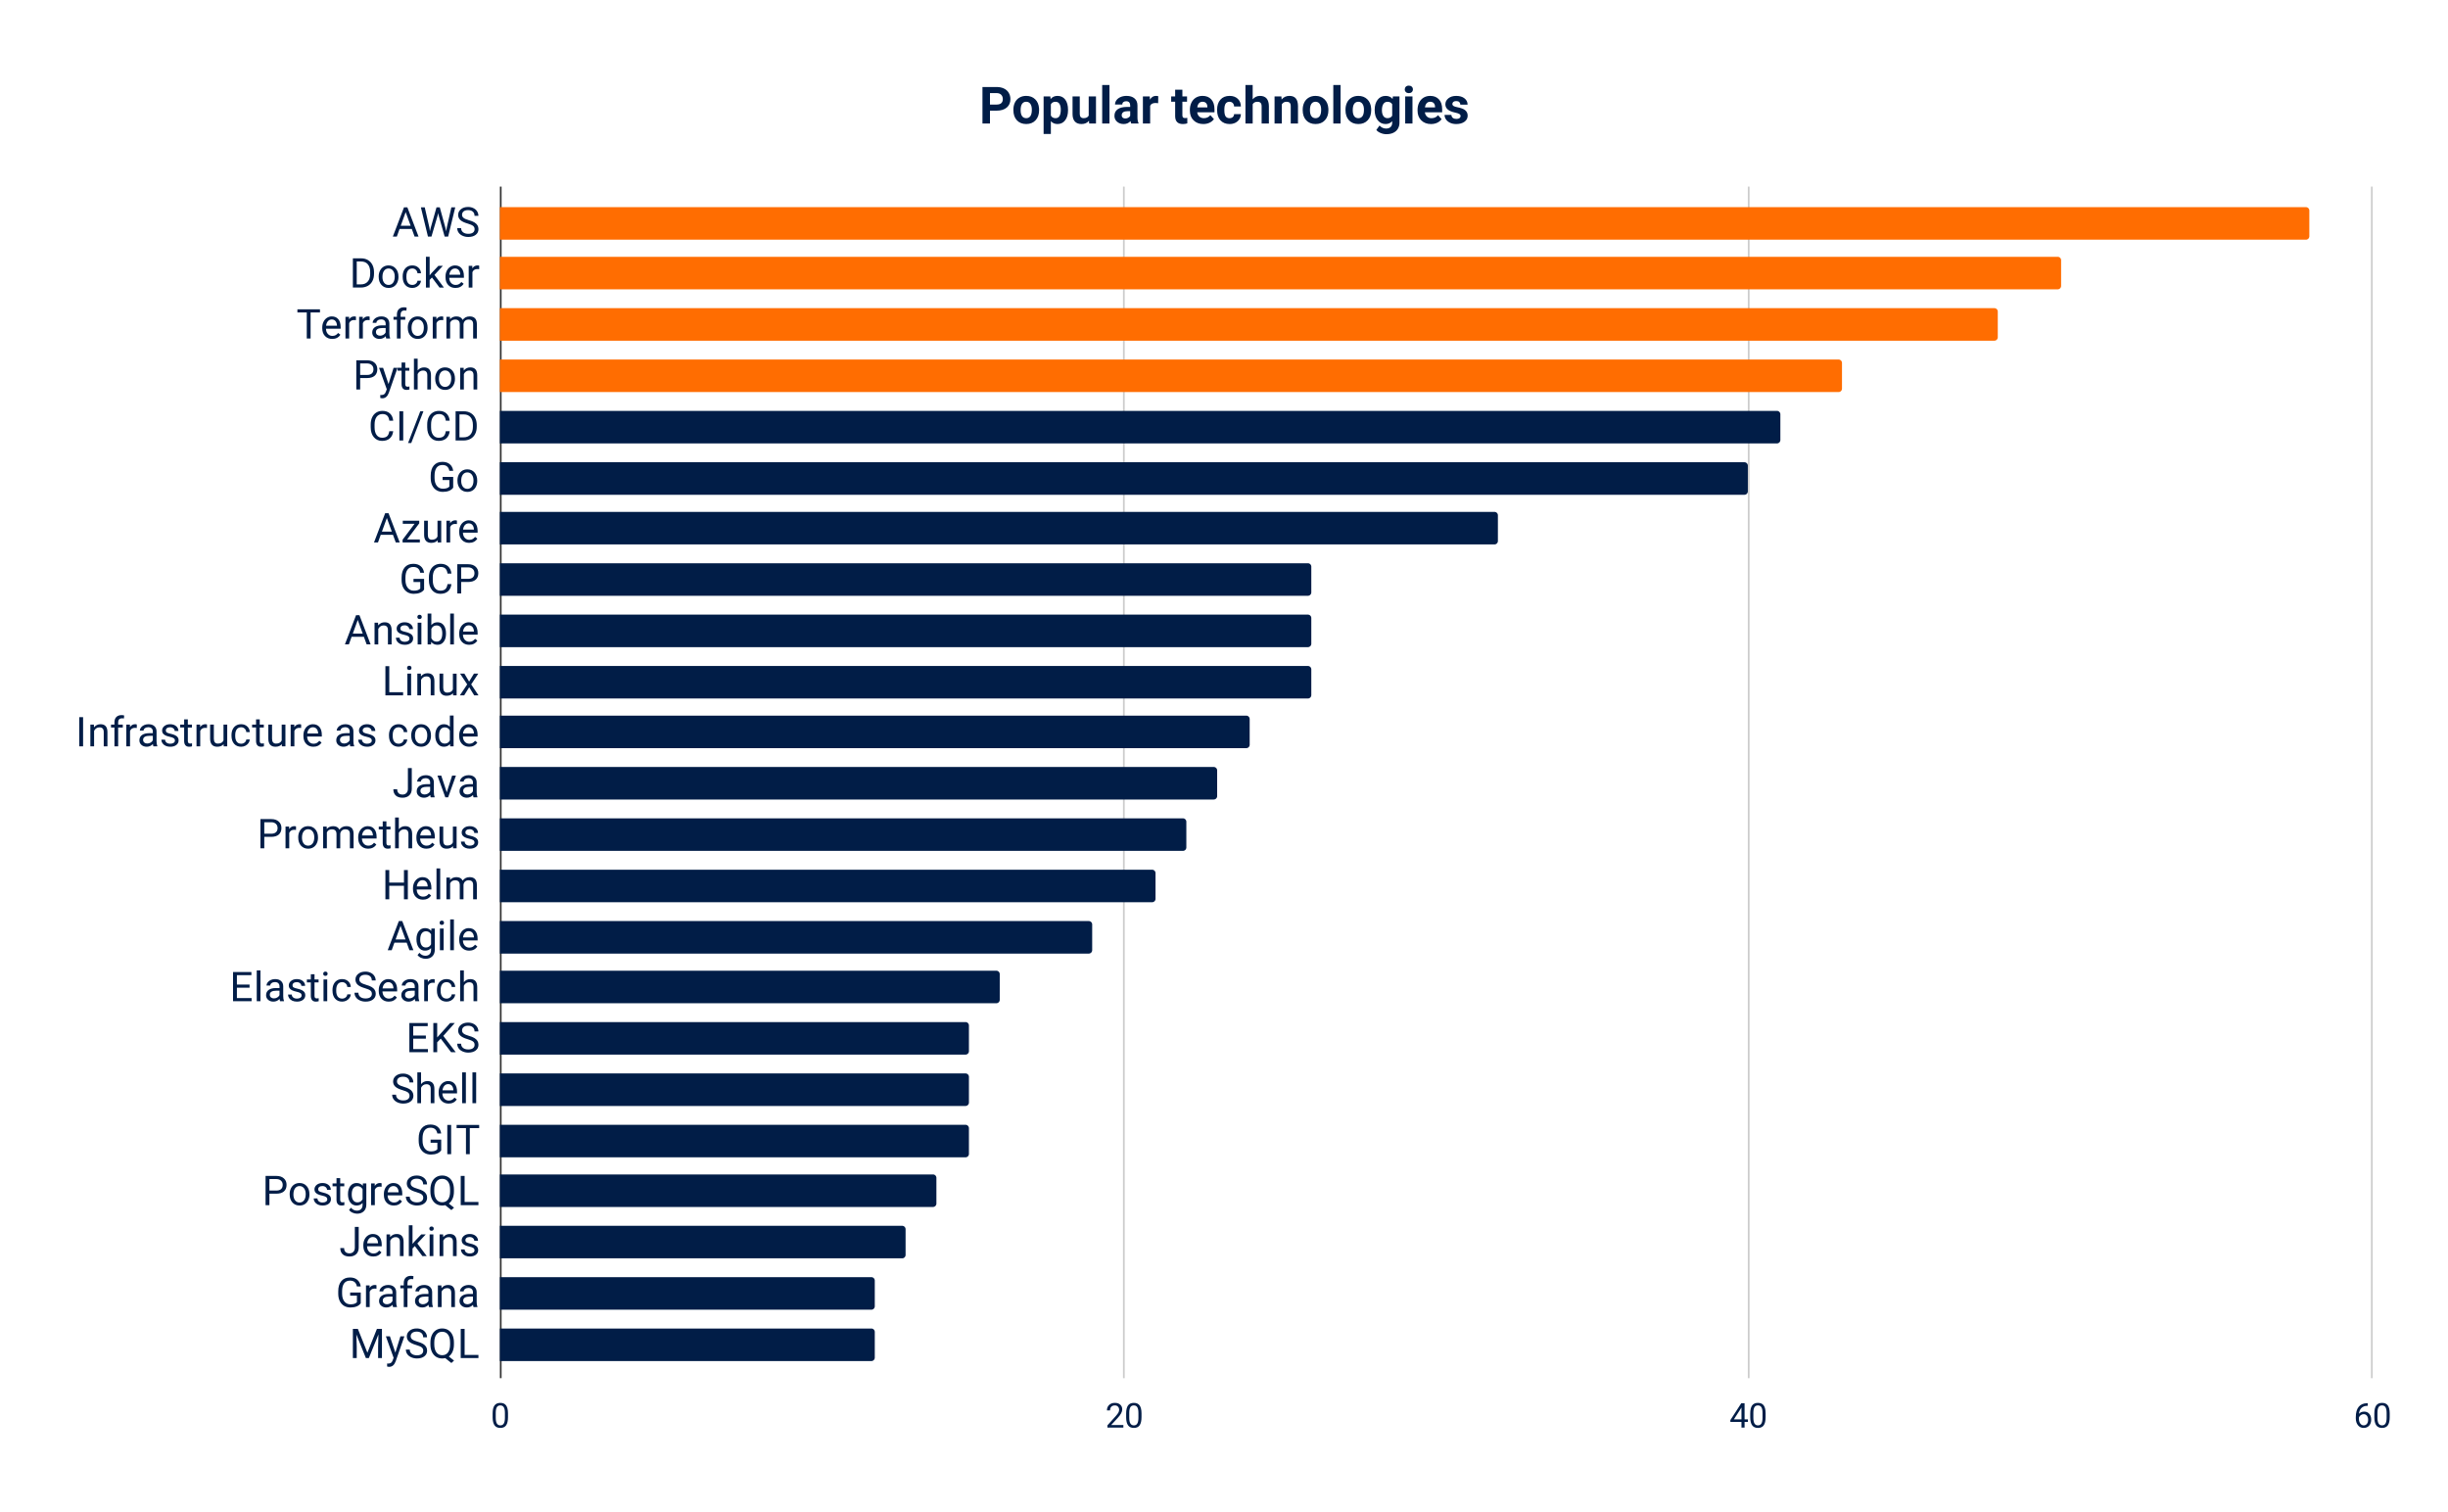 <svg viewBox="0 0 1430 883" fill="none" stroke-linecap="square" stroke-miterlimit="10" xmlns="http://www.w3.org/2000/svg"><path fill="#fff" d="M0 0h1430v883H0V0z"></path><path stroke="#333" stroke-linecap="butt" d="M292.5 109.5v695"></path><path stroke="#ccc" stroke-linecap="butt" d="M656.5 109.5v695m365-695v695m364-695v695"></path><path clip-path="url(#id_0)" d="M292 140v-19h1055a2 2 0 012 2v15a2 2 0 01-2 2z"></path><path fill="#ff6d01" clip-path="url(#id_0)" d="M292 140v-19h1055a2 2 0 012 2v15a2 2 0 01-2 2z"></path><path clip-path="url(#id_0)" d="M292 169v-19h910a2 2 0 012 2v15a2 2 0 01-2 2z"></path><path fill="#ff6d01" clip-path="url(#id_0)" d="M292 169v-19h910a2 2 0 012 2v15a2 2 0 01-2 2z"></path><path clip-path="url(#id_0)" d="M292 199v-19h873a2 2 0 012 2v15a2 2 0 01-2 2z"></path><path fill="#ff6d01" clip-path="url(#id_0)" d="M292 199v-19h873a2 2 0 012 2v15a2 2 0 01-2 2z"></path><path clip-path="url(#id_0)" d="M292 229v-19h782a2 2 0 012 2v15a2 2 0 01-2 2z"></path><path fill="#ff6d01" clip-path="url(#id_0)" d="M292 229v-19h782a2 2 0 012 2v15a2 2 0 01-2 2z"></path><path clip-path="url(#id_0)" d="M292 259v-19h746a2 2 0 012 2v15a2 2 0 01-2 2z"></path><path fill="#011d47" clip-path="url(#id_0)" d="M292 259v-19h746a2 2 0 012 2v15a2 2 0 01-2 2z"></path><path clip-path="url(#id_0)" d="M292 289v-19h727a2 2 0 012 2v15a2 2 0 01-2 2z"></path><path fill="#011d47" clip-path="url(#id_0)" d="M292 289v-19h727a2 2 0 012 2v15a2 2 0 01-2 2z"></path><path clip-path="url(#id_0)" d="M292 318v-19h581a2 2 0 012 2v15a2 2 0 01-2 2z"></path><path fill="#011d47" clip-path="url(#id_0)" d="M292 318v-19h581a2 2 0 012 2v15a2 2 0 01-2 2z"></path><path clip-path="url(#id_0)" d="M292 348v-19h472a2 2 0 012 2v15a2 2 0 01-2 2z"></path><path fill="#011d47" clip-path="url(#id_0)" d="M292 348v-19h472a2 2 0 012 2v15a2 2 0 01-2 2z"></path><path clip-path="url(#id_0)" d="M292 378v-19h472a2 2 0 012 2v15a2 2 0 01-2 2z"></path><path fill="#011d47" clip-path="url(#id_0)" d="M292 378v-19h472a2 2 0 012 2v15a2 2 0 01-2 2z"></path><path clip-path="url(#id_0)" d="M292 408v-19h472a2 2 0 012 2v15a2 2 0 01-2 2z"></path><path fill="#011d47" clip-path="url(#id_0)" d="M292 408v-19h472a2 2 0 012 2v15a2 2 0 01-2 2z"></path><path clip-path="url(#id_0)" d="M292 437v-19h436a2 2 0 012 2v15a2 2 0 01-2 2z"></path><path fill="#011d47" clip-path="url(#id_0)" d="M292 437v-19h436a2 2 0 012 2v15a2 2 0 01-2 2z"></path><path clip-path="url(#id_0)" d="M292 467v-19h417a2 2 0 012 2v15a2 2 0 01-2 2z"></path><path fill="#011d47" clip-path="url(#id_0)" d="M292 467v-19h417a2 2 0 012 2v15a2 2 0 01-2 2z"></path><path clip-path="url(#id_0)" d="M292 497v-19h399a2 2 0 012 2v15a2 2 0 01-2 2z"></path><path fill="#011d47" clip-path="url(#id_0)" d="M292 497v-19h399a2 2 0 012 2v15a2 2 0 01-2 2z"></path><path clip-path="url(#id_0)" d="M292 527v-19h381a2 2 0 012 2v15a2 2 0 01-2 2z"></path><path fill="#011d47" clip-path="url(#id_0)" d="M292 527v-19h381a2 2 0 012 2v15a2 2 0 01-2 2z"></path><path clip-path="url(#id_0)" d="M292 557v-19h344a2 2 0 012 2v15a2 2 0 01-2 2z"></path><path fill="#011d47" clip-path="url(#id_0)" d="M292 557v-19h344a2 2 0 012 2v15a2 2 0 01-2 2z"></path><path clip-path="url(#id_0)" d="M292 586v-19h290a2 2 0 012 2v15a2 2 0 01-2 2z"></path><path fill="#011d47" clip-path="url(#id_0)" d="M292 586v-19h290a2 2 0 012 2v15a2 2 0 01-2 2z"></path><path clip-path="url(#id_0)" d="M292 616v-19h272a2 2 0 012 2v15a2 2 0 01-2 2z"></path><path fill="#011d47" clip-path="url(#id_0)" d="M292 616v-19h272a2 2 0 012 2v15a2 2 0 01-2 2z"></path><path clip-path="url(#id_0)" d="M292 646v-19h272a2 2 0 012 2v15a2 2 0 01-2 2z"></path><path fill="#011d47" clip-path="url(#id_0)" d="M292 646v-19h272a2 2 0 012 2v15a2 2 0 01-2 2z"></path><path clip-path="url(#id_0)" d="M292 676v-19h272a2 2 0 012 2v15a2 2 0 01-2 2z"></path><path fill="#011d47" clip-path="url(#id_0)" d="M292 676v-19h272a2 2 0 012 2v15a2 2 0 01-2 2z"></path><path clip-path="url(#id_0)" d="M292 705v-19h253a2 2 0 012 2v15a2 2 0 01-2 2z"></path><path fill="#011d47" clip-path="url(#id_0)" d="M292 705v-19h253a2 2 0 012 2v15a2 2 0 01-2 2z"></path><path clip-path="url(#id_0)" d="M292 735v-19h235a2 2 0 012 2v15a2 2 0 01-2 2z"></path><path fill="#011d47" clip-path="url(#id_0)" d="M292 735v-19h235a2 2 0 012 2v15a2 2 0 01-2 2z"></path><path clip-path="url(#id_0)" d="M292 765v-19h217a2 2 0 012 2v15a2 2 0 01-2 2z"></path><path fill="#011d47" clip-path="url(#id_0)" d="M292 765v-19h217a2 2 0 012 2v15a2 2 0 01-2 2z"></path><path clip-path="url(#id_0)" d="M292 795v-19h217a2 2 0 012 2v15a2 2 0 01-2 2z"></path><path fill="#011d47" clip-path="url(#id_0)" d="M292 795v-19h217a2 2 0 012 2v15a2 2 0 01-2 2z"></path><path fill="#011d47" d="M240.556 133.729H233.4l-1.594 4.453h-2.328l6.516-17.062h1.969l6.53 17.062h-2.312l-1.625-4.453zm-6.469-1.86h5.797l-2.906-7.968-2.89 7.969zm16.72.938l.327 2.25.485-2.031 3.375-11.906h1.906l3.281 11.906.469 2.062.375-2.297 2.64-11.671h2.266l-4.14 17.062h-2.047l-3.516-12.437-.266-1.297-.28 1.297-3.641 12.437h-2.047l-4.125-17.062h2.25l2.687 11.687zm22.359-2.234q-2.907-.828-4.22-2.032-1.312-1.218-1.312-3 0-2.015 1.61-3.328 1.61-1.328 4.187-1.328 1.75 0 3.125.688 1.39.672 2.14 1.875.75 1.187.75 2.61l-2.25-.001q0-1.547-.984-2.437-.984-.891-2.78-.891-1.673 0-2.61.734-.922.735-.922 2.032 0 1.046.875 1.765.89.719 3.016 1.328 2.14.594 3.328 1.313 1.203.719 1.781 1.687.594.953.594 2.25 0 2.078-1.625 3.328-1.61 1.25-4.328 1.25-1.75 0-3.282-.671-1.515-.672-2.343-1.844-.829-1.172-.829-2.672h2.266q0 1.547 1.14 2.453 1.141.89 3.048.89 1.78 0 2.734-.718.953-.734.953-1.984t-.89-1.938q-.876-.687-3.172-1.36zm-67.032 37.385v-17.063h4.813q2.234 0 3.937.985 1.72.984 2.641 2.797.938 1.812.953 4.172v1.093q0 2.407-.937 4.235-.938 1.812-2.672 2.78-1.719.97-4.016 1h-4.719zm2.25-15.219v13.375h2.36q2.61 0 4.047-1.61 1.453-1.624 1.453-4.609v-1q0-2.906-1.375-4.515-1.36-1.61-3.86-1.64h-2.625zm12.829 8.766q0-1.875.734-3.36.734-1.484 2.031-2.296 1.313-.813 3-.813 2.578 0 4.172 1.797 1.61 1.797 1.61 4.766v.156q0 1.86-.72 3.328-.702 1.469-2.015 2.297-1.313.812-3.031.812-2.578 0-4.188-1.797-1.594-1.796-1.594-4.75v-.14zm2.187.25q0 2.11.969 3.39.984 1.282 2.625 1.282 1.656 0 2.625-1.297.969-1.297.969-3.625 0-2.094-.985-3.39-.984-1.298-2.625-1.298-1.61 0-2.594 1.282-.984 1.28-.984 3.656zm17.484 4.672q1.157 0 2.016-.703.875-.704.969-1.766h2.047q-.063 1.094-.75 2.078-.688.984-1.844 1.578-1.156.578-2.438.578-2.593 0-4.125-1.718-1.53-1.735-1.53-4.735v-.375q0-1.844.671-3.281.688-1.453 1.953-2.25 1.281-.797 3.016-.797 2.125 0 3.531 1.281 1.422 1.282 1.516 3.313h-2.047q-.094-1.219-.938-2.016-.828-.797-2.062-.797-1.656 0-2.563 1.203-.906 1.188-.906 3.438v.406q0 2.188.89 3.375.907 1.188 2.594 1.188zm11.454-4.344l-1.36 1.422v4.453h-2.172v-18h2.172v10.89l1.156-1.406 3.953-4.172h2.625l-4.921 5.297 5.5 7.39h-2.547l-4.407-5.874zm13.718 6.11q-2.578 0-4.203-1.688-1.61-1.703-1.61-4.531v-.407q0-1.89.72-3.36.718-1.483 2.015-2.327 1.297-.844 2.813-.844 2.468 0 3.828 1.64 1.375 1.626 1.375 4.657v.906h-8.578q.046 1.875 1.093 3.031 1.047 1.157 2.657 1.157 1.156 0 1.953-.47.797-.468 1.39-1.25l1.328 1.032q-1.593 2.453-4.78 2.453zm-.265-11.376q-1.313 0-2.204.969-.89.953-1.109 2.672h6.36v-.172q-.094-1.64-.891-2.547-.797-.922-2.156-.922zm14.125.407q-.485-.079-1.063-.079-2.125 0-2.89 1.813v9h-2.172V155.27h2.109l.031 1.47q1.078-1.704 3.031-1.704.625 0 .954.172v2.016zm-93 25.291h-5.485v15.219h-2.234v-15.219h-5.469v-1.844h13.188v1.844zm7.14 15.453q-2.578 0-4.203-1.687-1.61-1.703-1.61-4.532v-.406q0-1.89.72-3.36.718-1.484 2.015-2.327 1.297-.844 2.813-.844 2.468 0 3.828 1.64 1.375 1.626 1.375 4.657v.906h-8.578q.047 1.875 1.093 3.031 1.047 1.157 2.657 1.157 1.156 0 1.953-.47.797-.468 1.39-1.25l1.329 1.032q-1.594 2.453-4.782 2.453zm-.265-11.375q-1.313 0-2.203.969-.891.953-1.11 2.672h6.36v-.172q-.094-1.64-.891-2.547-.797-.922-2.156-.922zm14.125.406q-.485-.078-1.063-.078-2.125 0-2.89 1.813v9h-2.172v-12.688h2.109l.031 1.47q1.078-1.704 3.031-1.704.626 0 .954.172v2.015zm8 0q-.485-.078-1.063-.078-2.125 0-2.89 1.813v9h-2.172v-12.688h2.109l.031 1.47q1.078-1.704 3.031-1.704.626 0 .954.172v2.015zm9.703 10.735q-.188-.375-.297-1.344-1.516 1.578-3.61 1.578-1.874 0-3.078-1.062-1.203-1.063-1.203-2.688 0-1.984 1.5-3.078 1.516-1.094 4.235-1.094h2.109v-1q0-1.14-.688-1.812-.671-.672-1.984-.672-1.172 0-1.953.594-.781.578-.781 1.406h-2.188q0-.938.672-1.828.688-.89 1.828-1.406 1.156-.516 2.547-.516 2.188 0 3.422 1.11 1.25 1.093 1.297 3.015v5.828q0 1.75.453 2.781v.188h-2.281zm-3.594-1.656q1.016 0 1.922-.516.922-.531 1.328-1.375v-2.61h-1.688q-3.984 0-3.984 2.329 0 1.03.672 1.609.688.563 1.75.563zm9.828 1.656v-11h-2v-1.688h2v-1.297q0-2.03 1.094-3.14 1.094-1.125 3.078-1.125.75 0 1.5.203l-.125 1.75q-.547-.094-1.172-.094-1.047 0-1.625.61-.578.609-.578 1.765v1.328h2.703v1.688h-2.703v11h-2.172zm6.36-6.453q0-1.875.734-3.36.734-1.484 2.031-2.297 1.313-.812 3-.812 2.578 0 4.172 1.797 1.61 1.797 1.61 4.765v.157q0 1.859-.72 3.328-.702 1.469-2.015 2.297-1.313.812-3.031.812-2.578 0-4.188-1.797-1.594-1.797-1.594-4.75v-.14zm2.187.25q0 2.109.969 3.39.984 1.282 2.625 1.282 1.656 0 2.625-1.297.969-1.297.969-3.625 0-2.094-.985-3.391-.984-1.297-2.625-1.297-1.61 0-2.594 1.281-.984 1.282-.984 3.657zm18.516-4.532q-.485-.078-1.063-.078-2.125 0-2.89 1.813v9h-2.172v-12.688h2.109l.031 1.47q1.078-1.704 3.031-1.704.625 0 .954.172v2.015zm3.921-1.953l.047 1.407q1.407-1.641 3.766-1.641 2.656 0 3.625 2.047.625-.922 1.64-1.485 1.016-.562 2.407-.562 4.172 0 4.234 4.422v8.5h-2.172v-8.375q0-1.36-.625-2.031-.609-.672-2.078-.672-1.203 0-2 .718-.797.72-.922 1.938v8.422h-2.187v-8.313q0-2.765-2.703-2.765-2.14 0-2.922 1.812v9.266h-2.172v-12.688h2.063zm-52.453 35.776v6.688h-2.25v-17.063h6.297q2.797 0 4.375 1.438 1.594 1.422 1.594 3.78 0 2.485-1.563 3.829-1.546 1.328-4.437 1.328h-4.016zm0-1.828h4.047q1.797 0 2.75-.844.969-.86.969-2.468 0-1.516-.969-2.422-.953-.922-2.625-.97h-4.172v6.704zm16.563 5.344l2.953-9.516h2.313l-5.094 14.64q-1.188 3.173-3.766 3.173l-.406-.032-.813-.156v-1.765l.594.046q1.094 0 1.703-.453.625-.437 1.016-1.61l.484-1.296-4.515-12.547h2.359l3.172 9.516zm9.781-12.578v3.062h2.375v1.688h-2.375v7.859q0 .766.313 1.14.328.376 1.093.376.375 0 1.032-.141v1.766q-.86.234-1.672.234-1.453 0-2.188-.875-.734-.89-.734-2.5v-7.86h-2.313v-1.687h2.313v-3.062h2.156zm7.234 4.609q1.438-1.781 3.75-1.781 4.016 0 4.047 4.547v8.375h-2.156v-8.391q-.016-1.375-.64-2.031-.61-.656-1.907-.656-1.062 0-1.86.562-.796.563-1.233 1.484v9.032h-2.172v-18h2.172v6.859zm10.25 4.688q0-1.875.735-3.36.734-1.484 2.031-2.297 1.313-.812 3-.812 2.578 0 4.172 1.797 1.61 1.797 1.61 4.765v.157q0 1.859-.72 3.328-.703 1.468-2.015 2.297-1.313.812-3.031.812-2.578 0-4.188-1.797-1.594-1.797-1.594-4.75v-.14zm2.188.25q0 2.109.969 3.39.984 1.281 2.625 1.281 1.656 0 2.625-1.296.968-1.297.968-3.625 0-2.094-.984-3.391-.984-1.297-2.625-1.297-1.61 0-2.594 1.281-.984 1.282-.984 3.657zm14.438-6.485l.078 1.594q1.453-1.828 3.796-1.828 4.016 0 4.047 4.547v8.375h-2.156v-8.391q-.016-1.375-.64-2.031-.61-.656-1.907-.656-1.062 0-1.86.562-.796.563-1.234 1.484v9.032h-2.171v-12.688h2.046zm-41.157 37.042q-.312 2.718-2 4.187-1.672 1.469-4.469 1.469-3.015 0-4.843-2.172-1.828-2.172-1.828-5.797v-1.64q0-2.375.843-4.172.86-1.813 2.422-2.782 1.563-.968 3.61-.968 2.718 0 4.359 1.515 1.64 1.516 1.906 4.203h-2.265q-.282-2.046-1.266-2.953-.984-.922-2.734-.922-2.157 0-3.391 1.594-1.219 1.594-1.219 4.547v1.64q0 2.782 1.156 4.423 1.172 1.64 3.25 1.64 1.876 0 2.876-.844 1-.859 1.328-2.968h2.265zm5.86 5.422h-2.25v-17.063h2.25v17.063zm4.687 1.468h-1.86l7.126-18.531h1.844l-7.11 18.531zm22.453-6.89q-.312 2.718-2 4.187-1.672 1.469-4.469 1.469-3.015 0-4.843-2.172-1.828-2.172-1.828-5.797v-1.64q0-2.375.843-4.172.86-1.813 2.422-2.782 1.563-.968 3.61-.968 2.718 0 4.359 1.515 1.64 1.516 1.906 4.203h-2.265q-.282-2.046-1.266-2.953-.984-.922-2.734-.922-2.157 0-3.391 1.594-1.219 1.594-1.219 4.547v1.64q0 2.782 1.156 4.423 1.172 1.64 3.25 1.64 1.875 0 2.875-.844 1-.859 1.329-2.968h2.265zm3.453 5.422v-17.063h4.813q2.234 0 3.937.984 1.72.985 2.641 2.797.938 1.813.953 4.172v1.094q0 2.406-.937 4.234-.938 1.813-2.672 2.782-1.719.968-4.016 1h-4.719zm2.25-15.22v13.376h2.36q2.61 0 4.047-1.61 1.453-1.625 1.453-4.609v-1q0-2.906-1.375-4.516-1.36-1.609-3.86-1.64h-2.625zm-3.656 42.761q-.86 1.234-2.422 1.86-1.547.609-3.61.609-2.093 0-3.718-.969-1.61-.984-2.5-2.781-.875-1.813-.89-4.203v-1.485q0-3.86 1.796-5.968 1.797-2.125 5.047-2.125 2.672 0 4.297 1.375 1.64 1.359 2 3.859h-2.25q-.625-3.39-4.031-3.39-2.266 0-3.438 1.593-1.156 1.594-1.171 4.594v1.406q0 2.86 1.312 4.563 1.312 1.687 3.562 1.687 1.266 0 2.204-.281.953-.281 1.578-.953v-3.828h-3.953v-1.829h6.187v6.266zm2.484-4.219q0-1.875.735-3.36.734-1.483 2.031-2.296 1.313-.812 3-.812 2.578 0 4.172 1.796 1.61 1.797 1.61 4.766v.156q0 1.86-.72 3.328-.703 1.47-2.015 2.297-1.313.813-3.031.813-2.578 0-4.188-1.797-1.594-1.797-1.594-4.75v-.14zm2.188.25q0 2.11.969 3.39.984 1.282 2.625 1.282 1.656 0 2.625-1.297.968-1.297.968-3.625 0-2.093-.984-3.39-.984-1.297-2.625-1.297-1.61 0-2.594 1.281-.984 1.281-.984 3.656zm-39.844 31.526H222.4l-1.594 4.453h-2.328l6.516-17.062h1.969l6.53 17.062h-2.312l-1.625-4.453zm-6.469-1.86h5.797l-2.906-7.968-2.89 7.969zm14.75 4.548h7.407v1.765H235.18v-1.593l7-9.297h-6.89v-1.797h9.609v1.547l-7.063 9.375zm17.782.515q-1.266 1.485-3.719 1.485-2.016 0-3.078-1.172-1.063-1.188-1.078-3.5v-8.25h2.172v8.203q0 2.875 2.343 2.875 2.485 0 3.297-1.844v-9.234h2.172v12.687h-2.062l-.047-1.25zm11.297-9.484q-.485-.078-1.063-.078-2.125 0-2.89 1.812v9h-2.172V304.15h2.109l.031 1.469q1.078-1.704 3.031-1.704.625 0 .954.172v2.016zm7.14 10.969q-2.578 0-4.203-1.688-1.61-1.703-1.61-4.531v-.406q0-1.891.72-3.36.718-1.484 2.015-2.328 1.297-.844 2.813-.844 2.468 0 3.828 1.641 1.375 1.625 1.375 4.656v.907h-8.578q.046 1.875 1.093 3.03 1.047 1.157 2.657 1.157 1.156 0 1.953-.469.797-.468 1.39-1.25l1.328 1.032q-1.593 2.453-4.78 2.453zm-.265-11.375q-1.313 0-2.204.968-.89.954-1.109 2.672h6.36v-.172q-.094-1.64-.891-2.546-.797-.922-2.156-.922zm-26.063 38.682q-.86 1.234-2.422 1.86-1.547.609-3.61.609-2.093 0-3.718-.97-1.61-.984-2.5-2.78-.875-1.813-.89-4.204v-1.484q0-3.86 1.796-5.969 1.797-2.125 5.047-2.125 2.672 0 4.297 1.375 1.64 1.36 2 3.86h-2.25q-.625-3.391-4.031-3.391-2.266 0-3.438 1.594-1.156 1.594-1.171 4.594v1.406q0 2.86 1.312 4.562 1.313 1.688 3.563 1.688 1.265 0 2.203-.281.953-.282 1.578-.954v-3.828h-3.953v-1.828h6.187v6.266zm15.953-3.188q-.312 2.719-2 4.188-1.672 1.469-4.469 1.469-3.015 0-4.843-2.172-1.828-2.172-1.828-5.797v-1.64q0-2.376.843-4.173.86-1.812 2.422-2.781 1.563-.969 3.61-.969 2.718 0 4.359 1.516 1.64 1.516 1.906 4.203h-2.265q-.282-2.047-1.266-2.953-.984-.922-2.734-.922-2.157 0-3.391 1.594-1.219 1.594-1.219 4.547v1.64q0 2.782 1.156 4.422 1.172 1.64 3.25 1.64 1.875 0 2.875-.843 1-.86 1.329-2.969h2.265zm5.703-1.265v6.687h-2.25v-17.062h6.297q2.797 0 4.375 1.437 1.594 1.422 1.594 3.781 0 2.485-1.563 3.829-1.546 1.328-4.437 1.328h-4.016zm0-1.828h4.047q1.797 0 2.75-.844.969-.86.969-2.469 0-1.516-.969-2.422-.953-.922-2.625-.969h-4.172v6.704zm-56.828 33.838H205.4l-1.594 4.453h-2.328l6.516-17.062h1.969l6.53 17.062h-2.312l-1.625-4.453zm-6.469-1.86h5.797l-2.906-7.968-2.89 7.969zm14.75-6.374l.079 1.593q1.453-1.828 3.797-1.828 4.015 0 4.046 4.547v8.375h-2.156v-8.39q-.016-1.376-.64-2.032-.61-.656-1.907-.656-1.062 0-1.86.562-.796.563-1.233 1.485v9.031h-2.172v-12.687h2.047zm18.344 9.328q0-.891-.672-1.375-.656-.485-2.312-.828-1.64-.36-2.61-.844-.968-.5-1.437-1.172-.453-.688-.453-1.625 0-1.563 1.312-2.64 1.329-1.079 3.375-1.079 2.157 0 3.5 1.125 1.344 1.11 1.344 2.844h-2.187q0-.89-.75-1.531-.75-.657-1.907-.657-1.187 0-1.859.516-.656.516-.656 1.36 0 .78.61 1.187.624.39 2.25.75 1.624.36 2.624.875 1.016.5 1.5 1.219.484.703.484 1.718 0 1.704-1.359 2.735-1.36 1.015-3.516 1.015-1.53 0-2.703-.53-1.171-.548-1.843-1.516-.657-.97-.657-2.094h2.172q.063 1.094.875 1.734.813.64 2.156.64 1.22 0 1.97-.5t.75-1.327zm6.969 3.359h-2.172v-12.687h2.172v12.687zm-2.344-16.047q0-.531.313-.89.328-.36.953-.36.64 0 .969.36.328.359.328.89t-.328.89q-.328.345-.97.345-.624 0-.952-.344-.313-.36-.313-.89zm16.719 9.844q0 2.906-1.344 4.672-1.328 1.765-3.578 1.765-2.406 0-3.719-1.703l-.093 1.469h-2v-18h2.172v6.719q1.312-1.64 3.609-1.64 2.312 0 3.625 1.75 1.328 1.75 1.328 4.78v.188zm-2.172-.25q0-2.203-.86-3.406-.843-1.22-2.452-1.22-2.141 0-3.078 2v5.485q1 1.985 3.109 1.985 1.547 0 2.406-1.203.875-1.204.875-3.641zm6.797 6.453h-2.172v-18h2.172v18zm8.906.234q-2.578 0-4.203-1.687-1.61-1.703-1.61-4.531v-.407q0-1.89.72-3.359.718-1.484 2.015-2.328 1.297-.844 2.813-.844 2.468 0 3.828 1.64 1.375 1.626 1.375 4.657v.906h-8.578q.046 1.875 1.093 3.032 1.047 1.156 2.657 1.156 1.156 0 1.953-.469.797-.469 1.39-1.25l1.328 1.031q-1.593 2.453-4.78 2.453zm-.265-11.375q-1.313 0-2.204.97-.89.952-1.109 2.671h6.36v-.172q-.094-1.64-.891-2.547-.797-.922-2.156-.922zM227.4 404.321h8.078v1.844h-10.344v-17.063h2.266v15.22zm12.75 1.844h-2.172v-12.688h2.172v12.688zm-2.344-16.047q0-.531.313-.89.328-.36.953-.36.64 0 .969.36.328.359.328.89t-.328.89q-.328.344-.97.344-.624 0-.952-.343-.313-.36-.313-.891zm8.031 3.36l.079 1.593q1.453-1.828 3.797-1.828 4.015 0 4.046 4.547v8.375h-2.156v-8.39q-.016-1.376-.64-2.032-.61-.656-1.907-.656-1.062 0-1.86.562-.796.563-1.233 1.485v9.03h-2.172v-12.687h2.047zm18.782 11.437q-1.266 1.484-3.719 1.484-2.016 0-3.078-1.172-1.063-1.187-1.078-3.5v-8.25h2.172v8.204q0 2.875 2.343 2.875 2.485 0 3.297-1.844v-9.235h2.172v12.688h-2.062l-.047-1.25zm9.422-6.797l2.812-4.64h2.531l-4.14 6.28 4.281 6.407h-2.516l-2.922-4.75-2.937 4.75h-2.516l4.282-6.406-4.157-6.282h2.516l2.766 4.641zM48.54 435.94h-2.25v-17.062h2.25v17.063zm6.297-12.687l.079 1.594q1.453-1.828 3.797-1.828 4.015 0 4.046 4.547v8.375h-2.156v-8.39q-.016-1.376-.64-2.032-.61-.656-1.907-.656-1.062 0-1.86.562-.796.563-1.233 1.485v9.03H52.79v-12.687h2.047zm12.016 12.688v-11h-2v-1.688h2v-1.297q0-2.03 1.094-3.14 1.094-1.125 3.078-1.125.75 0 1.5.203l-.125 1.75q-.547-.094-1.172-.094-1.047 0-1.625.61-.578.609-.578 1.765v1.328h2.703v1.688h-2.703v11h-2.172zm13.063-10.735q-.485-.078-1.063-.078-2.125 0-2.89 1.813v9H73.79v-12.688h2.11l.031 1.47q1.078-1.704 3.032-1.704.625 0 .953.172v2.015zm9.703 10.735q-.188-.375-.297-1.344-1.516 1.578-3.61 1.578-1.874 0-3.078-1.062-1.203-1.063-1.203-2.688 0-1.984 1.5-3.078 1.516-1.094 4.235-1.094h2.109v-1q0-1.14-.688-1.812-.671-.672-1.984-.672-1.172 0-1.953.594-.781.578-.781 1.406H81.68q0-.938.672-1.828.688-.89 1.828-1.406 1.157-.516 2.547-.516 2.188 0 3.422 1.11 1.25 1.093 1.297 3.015v5.828q0 1.75.453 2.781v.188h-2.281zm-3.594-1.656q1.016 0 1.922-.516.922-.531 1.328-1.375v-2.61h-1.688q-3.984 0-3.984 2.329 0 1.03.672 1.61.688.562 1.75.562zm16.156-1.704q0-.89-.672-1.375-.656-.484-2.312-.828-1.64-.36-2.61-.843-.968-.5-1.437-1.172-.453-.688-.453-1.625 0-1.563 1.312-2.64 1.329-1.08 3.375-1.08 2.157 0 3.5 1.126 1.344 1.11 1.344 2.844h-2.187q0-.89-.75-1.532-.75-.656-1.907-.656-1.187 0-1.859.516-.656.515-.656 1.36 0 .78.61 1.187.624.39 2.25.75 1.624.36 2.624.875 1.016.5 1.5 1.218.485.704.485 1.72 0 1.702-1.36 2.734-1.36 1.015-3.515 1.015-1.532 0-2.704-.531-1.171-.547-1.843-1.516-.657-.968-.657-2.093h2.172q.063 1.093.875 1.734.813.64 2.157.64 1.218 0 1.968-.5t.75-1.328zm7.547-12.39v3.062h2.375v1.688h-2.375v7.86q0 .765.313 1.14.328.375 1.093.375.375 0 1.032-.14v1.765q-.86.234-1.672.234-1.453 0-2.188-.875-.734-.89-.734-2.5v-7.86h-2.313v-1.687h2.313v-3.062h2.156zm11.188 5.015q-.485-.078-1.063-.078-2.125 0-2.89 1.813v9h-2.172v-12.688h2.109l.031 1.47q1.078-1.704 3.032-1.704.625 0 .953.172v2.015zm9.703 9.485q-1.266 1.484-3.719 1.484-2.016 0-3.078-1.172-1.063-1.187-1.078-3.5v-8.25h2.172v8.203q0 2.875 2.343 2.875 2.485 0 3.297-1.843v-9.235h2.172v12.688h-2.062l-.047-1.25zm10.265-.281q1.157 0 2.016-.704.875-.703.969-1.765h2.047q-.063 1.094-.75 2.078-.688.984-1.844 1.578-1.156.578-2.438.578-2.593 0-4.125-1.719-1.53-1.734-1.53-4.734v-.375q0-1.844.671-3.281.688-1.453 1.953-2.25 1.281-.797 3.016-.797 2.125 0 3.531 1.281 1.422 1.281 1.516 3.313h-2.047q-.094-1.22-.938-2.016-.828-.797-2.062-.797-1.656 0-2.563 1.203-.906 1.188-.906 3.438v.406q0 2.188.89 3.375.907 1.188 2.594 1.188zm10.844-14.22v3.063h2.375v1.688h-2.375v7.86q0 .765.313 1.14.328.375 1.093.375.375 0 1.032-.14v1.765q-.86.234-1.672.234-1.453 0-2.188-.875-.734-.89-.734-2.5v-7.86h-2.313v-1.687h2.313v-3.062h2.156zm12.89 14.5q-1.265 1.485-3.718 1.485-2.016 0-3.078-1.172-1.063-1.187-1.078-3.5v-8.25h2.172v8.203q0 2.875 2.343 2.875 2.485 0 3.297-1.843v-9.235h2.172v12.688h-2.062l-.047-1.25zm11.298-9.484q-.485-.078-1.063-.078-2.125 0-2.89 1.813v9h-2.172v-12.688h2.109l.031 1.47q1.078-1.704 3.031-1.704.626 0 .954.172v2.015zm7.14 10.97q-2.578 0-4.203-1.688-1.61-1.703-1.61-4.532v-.406q0-1.89.72-3.36.718-1.484 2.015-2.327 1.297-.844 2.813-.844 2.468 0 3.828 1.64 1.375 1.626 1.375 4.657v.906h-8.578q.047 1.875 1.093 3.031 1.047 1.157 2.657 1.157 1.156 0 1.953-.47.797-.468 1.39-1.25l1.329 1.032q-1.594 2.453-4.782 2.453zm-.265-11.376q-1.313 0-2.203.969-.891.953-1.11 2.672h6.36v-.172q-.094-1.64-.891-2.547-.797-.922-2.156-.922zm21.828 11.14q-.188-.374-.297-1.343-1.516 1.578-3.61 1.578-1.874 0-3.078-1.062-1.203-1.063-1.203-2.688 0-1.984 1.5-3.078 1.516-1.094 4.235-1.094h2.109v-1q0-1.14-.688-1.812-.671-.672-1.984-.672-1.172 0-1.953.594-.781.578-.781 1.406h-2.188q0-.938.672-1.828.688-.89 1.828-1.406 1.156-.516 2.547-.516 2.188 0 3.422 1.11 1.25 1.093 1.297 3.015v5.828q0 1.75.453 2.781v.188h-2.281zm-3.594-1.655q1.016 0 1.922-.516.922-.531 1.328-1.375v-2.61h-1.688q-3.984 0-3.984 2.329 0 1.03.672 1.61.688.562 1.75.562zm16.156-1.704q0-.89-.672-1.375-.656-.484-2.312-.828-1.64-.36-2.61-.843-.968-.5-1.437-1.172-.453-.688-.453-1.625 0-1.563 1.312-2.64 1.329-1.08 3.375-1.08 2.157 0 3.5 1.126 1.344 1.11 1.344 2.844h-2.187q0-.89-.75-1.532-.75-.656-1.907-.656-1.187 0-1.859.516-.656.515-.656 1.36 0 .78.61 1.187.624.39 2.25.75 1.624.36 2.624.875 1.016.5 1.5 1.218.484.704.484 1.72 0 1.702-1.359 2.734-1.36 1.015-3.516 1.015-1.53 0-2.703-.531-1.171-.547-1.843-1.516-.657-.968-.657-2.093h2.172q.063 1.093.875 1.734.813.64 2.156.64 1.22 0 1.97-.5t.75-1.328zm15.703 1.829q1.157 0 2.016-.704.875-.703.969-1.765h2.047q-.063 1.094-.75 2.078-.688.984-1.844 1.578-1.156.578-2.438.578-2.593 0-4.125-1.719-1.53-1.734-1.53-4.734v-.375q0-1.844.671-3.281.688-1.453 1.953-2.25 1.281-.797 3.016-.797 2.125 0 3.531 1.281 1.422 1.281 1.516 3.313h-2.047q-.094-1.22-.938-2.016-.828-.797-2.062-.797-1.656 0-2.563 1.203-.906 1.188-.906 3.438v.406q0 2.188.89 3.375.907 1.188 2.594 1.188zm7.329-4.922q0-1.875.734-3.36.734-1.484 2.031-2.297 1.313-.812 3-.812 2.578 0 4.172 1.797 1.61 1.797 1.61 4.765v.157q0 1.86-.72 3.328-.702 1.469-2.015 2.297-1.313.812-3.031.812-2.578 0-4.188-1.797-1.594-1.797-1.594-4.75v-.14zm2.187.25q0 2.11.969 3.39.984 1.282 2.625 1.282 1.656 0 2.625-1.297.969-1.297.969-3.625 0-2.094-.985-3.39-.984-1.298-2.625-1.298-1.61 0-2.594 1.281-.984 1.282-.984 3.657zm11.86-.25q0-2.907 1.374-4.688 1.391-1.781 3.641-1.781 2.219 0 3.516 1.531v-6.61h2.171v18h-1.984l-.11-1.359q-1.296 1.594-3.624 1.594-2.203 0-3.594-1.797-1.39-1.812-1.39-4.718v-.172zm2.171.25q0 2.156.89 3.375.891 1.218 2.47 1.218 2.062 0 3-1.843v-5.828q-.97-1.797-2.985-1.797-1.594 0-2.484 1.234-.89 1.234-.89 3.64zm17.625 6.437q-2.578 0-4.203-1.687-1.61-1.703-1.61-4.532v-.406q0-1.89.72-3.36.718-1.484 2.015-2.327 1.297-.844 2.813-.844 2.468 0 3.828 1.64 1.375 1.626 1.375 4.657v.906h-8.578q.046 1.875 1.093 3.031 1.047 1.157 2.657 1.157 1.156 0 1.953-.47.797-.468 1.39-1.25l1.328 1.032q-1.593 2.453-4.78 2.453zm-.265-11.375q-1.313 0-2.204.969-.89.953-1.109 2.672h6.36v-.172q-.094-1.64-.891-2.547-.797-.922-2.156-.922zm-35.516 23.854h2.266v12.078q0 2.453-1.47 3.844-1.468 1.375-3.921 1.375-2.547 0-3.969-1.297-1.406-1.312-1.406-3.656h2.25q0 1.469.797 2.297.812.812 2.328.812 1.39 0 2.25-.875.875-.875.875-2.468v-12.11zm13.344 17.063q-.188-.375-.297-1.344-1.516 1.578-3.61 1.578-1.874 0-3.078-1.062-1.203-1.063-1.203-2.688 0-1.984 1.5-3.078 1.516-1.094 4.235-1.094h2.109v-1q0-1.14-.688-1.812-.671-.672-1.984-.672-1.172 0-1.953.594-.781.578-.781 1.406h-2.188q0-.938.672-1.828.688-.89 1.828-1.407 1.156-.515 2.547-.515 2.188 0 3.422 1.11 1.25 1.093 1.297 3.015v5.828q0 1.75.453 2.781v.188h-2.281zm-3.594-1.657q1.016 0 1.922-.515.922-.531 1.328-1.375v-2.61h-1.688q-3.984 0-3.984 2.329 0 1.03.672 1.609.688.562 1.75.562zm12.953-1.28l3.14-9.75h2.22l-4.547 12.687h-1.657l-4.593-12.688h2.218l3.22 9.75zm15.64 2.937q-.187-.375-.296-1.344-1.516 1.578-3.61 1.578-1.875 0-3.078-1.062-1.203-1.063-1.203-2.688 0-1.984 1.5-3.078 1.516-1.094 4.235-1.094h2.109v-1q0-1.14-.688-1.812-.671-.672-1.984-.672-1.172 0-1.953.594-.781.578-.781 1.406h-2.188q0-.938.672-1.828.688-.89 1.828-1.407 1.156-.515 2.547-.515 2.188 0 3.422 1.11 1.25 1.093 1.297 3.015v5.828q0 1.75.453 2.781v.188h-2.281zm-3.593-1.657q1.016 0 1.922-.515.922-.531 1.328-1.375v-2.61h-1.688q-3.984 0-3.984 2.329 0 1.03.672 1.609.688.562 1.75.562zm-118.641 24.745v6.688h-2.25V478.43h6.297q2.797 0 4.375 1.438 1.594 1.421 1.594 3.78 0 2.485-1.563 3.829-1.546 1.328-4.437 1.328h-4.016zm0-1.828h4.047q1.797 0 2.75-.844.969-.86.969-2.469 0-1.515-.969-2.421-.953-.922-2.625-.97h-4.172v6.704zm18.532-2.219q-.485-.078-1.063-.078-2.125 0-2.89 1.813v9h-2.172v-12.688h2.109l.031 1.469q1.078-1.703 3.031-1.703.626 0 .954.172v2.015zm1.297 4.281q0-1.875.734-3.359t2.031-2.297q1.313-.812 3-.812 2.578 0 4.172 1.797 1.61 1.796 1.61 4.765v.156q0 1.86-.72 3.329-.702 1.468-2.015 2.296-1.313.813-3.031.813-2.578 0-4.188-1.797-1.594-1.797-1.594-4.75v-.14zm2.187.25q0 2.11.969 3.391.984 1.281 2.625 1.281 1.656 0 2.625-1.297.969-1.296.969-3.625 0-2.093-.985-3.39-.984-1.297-2.625-1.297-1.61 0-2.594 1.281-.984 1.281-.984 3.656zm14.438-6.484l.046 1.406q1.407-1.64 3.766-1.64 2.656 0 3.625 2.047.625-.922 1.64-1.485 1.016-.562 2.407-.562 4.172 0 4.234 4.422v8.5h-2.172v-8.375q0-1.36-.625-2.032-.609-.672-2.078-.672-1.203 0-2 .72-.797.718-.922 1.937v8.422h-2.187v-8.313q0-2.766-2.703-2.766-2.14 0-2.922 1.813v9.266h-2.172v-12.688h2.063zm24.218 12.922q-2.578 0-4.203-1.688-1.61-1.703-1.61-4.53v-.407q0-1.89.72-3.36.718-1.484 2.015-2.328 1.297-.843 2.813-.843 2.468 0 3.828 1.64 1.375 1.625 1.375 4.657v.906h-8.578q.047 1.875 1.093 3.031 1.047 1.156 2.657 1.156 1.156 0 1.953-.468.797-.47 1.39-1.25l1.329 1.03q-1.594 2.454-4.782 2.454zm-.265-11.375q-1.313 0-2.203.969-.891.953-1.11 2.672h6.36v-.172q-.094-1.641-.891-2.547-.797-.922-2.156-.922zm10.937-4.61v3.063h2.375v1.688h-2.375v7.859q0 .766.313 1.14.328.376 1.093.376.375 0 1.032-.141v1.766q-.86.234-1.672.234-1.453 0-2.188-.875-.734-.89-.734-2.5v-7.86h-2.313v-1.687h2.313v-3.062h2.156zm7.234 4.61q1.438-1.781 3.75-1.781 4.016 0 4.047 4.547v8.375h-2.156v-8.391q-.016-1.375-.64-2.031-.61-.657-1.907-.657-1.062 0-1.86.563-.796.562-1.233 1.484v9.032h-2.172v-18h2.172v6.859zm16.094 11.375q-2.578 0-4.203-1.688-1.61-1.703-1.61-4.53v-.407q0-1.89.72-3.36.718-1.484 2.015-2.328 1.297-.843 2.813-.843 2.468 0 3.828 1.64 1.375 1.625 1.375 4.657v.906h-8.578q.047 1.875 1.093 3.031 1.047 1.156 2.657 1.156 1.156 0 1.953-.468.797-.47 1.39-1.25l1.329 1.03q-1.594 2.454-4.782 2.454zm-.265-11.375q-1.313 0-2.203.969-.891.953-1.11 2.672h6.36v-.172q-.094-1.641-.891-2.547-.797-.922-2.156-.922zm15.828 9.89q-1.266 1.485-3.719 1.485-2.016 0-3.078-1.172-1.063-1.187-1.078-3.5v-8.25h2.172v8.203q0 2.875 2.343 2.875 2.485 0 3.297-1.844v-9.234h2.172v12.688h-2.062l-.047-1.25zm12.562-2.109q0-.89-.672-1.375-.656-.484-2.312-.828-1.64-.36-2.61-.844-.968-.5-1.437-1.172-.453-.687-.453-1.625 0-1.562 1.312-2.64 1.328-1.078 3.375-1.078 2.157 0 3.5 1.125 1.344 1.109 1.344 2.843h-2.187q0-.89-.75-1.53-.75-.657-1.907-.657-1.187 0-1.859.516-.656.515-.656 1.359 0 .781.61 1.187.624.391 2.25.75 1.624.36 2.624.875 1.016.5 1.5 1.22.484.702.484 1.718 0 1.703-1.359 2.734-1.36 1.016-3.516 1.016-1.53 0-2.703-.531-1.172-.547-1.843-1.516-.657-.969-.657-2.094h2.172q.063 1.094.875 1.735.813.64 2.156.64 1.22 0 1.97-.5t.75-1.328zm-38.937 33.135h-2.266v-7.89h-8.594v7.89h-2.25v-17.062h2.25v7.328h8.594v-7.328h2.266v17.062zm8.812.235q-2.578 0-4.203-1.688-1.61-1.703-1.61-4.53v-.407q0-1.89.72-3.36.718-1.484 2.015-2.328 1.297-.843 2.813-.843 2.468 0 3.828 1.64 1.375 1.625 1.375 4.656v.907h-8.578q.047 1.875 1.093 3.03 1.047 1.157 2.657 1.157 1.156 0 1.953-.469.797-.468 1.39-1.25l1.329 1.032q-1.594 2.453-4.782 2.453zm-.265-11.375q-1.313 0-2.203.969-.891.953-1.11 2.671h6.36v-.171q-.094-1.641-.891-2.547-.797-.922-2.156-.922zm10.359 11.14h-2.172v-18h2.172v18zm5.688-12.687l.046 1.406q1.407-1.64 3.766-1.64 2.656 0 3.625 2.046.625-.921 1.64-1.484 1.016-.562 2.407-.562 4.172 0 4.234 4.421v8.5h-2.172v-8.375q0-1.359-.625-2.03-.609-.673-2.078-.673-1.203 0-2 .72-.797.718-.922 1.937v8.421h-2.187v-8.312q0-2.766-2.703-2.766-2.14 0-2.922 1.813v9.265h-2.172v-12.687h2.063zm-25.282 38.01H230.4l-1.594 4.453h-2.328l6.516-17.062h1.969l6.53 17.062h-2.312l-1.625-4.453zm-6.469-1.86h5.797l-2.906-7.968-2.89 7.969zm12.188-.14q0-2.953 1.375-4.703 1.375-1.766 3.625-1.766 2.328 0 3.625 1.641l.11-1.406h1.984v12.375q0 2.469-1.469 3.89-1.453 1.422-3.922 1.422-1.36 0-2.672-.593-1.312-.579-2.015-1.61l1.125-1.297q1.406 1.72 3.422 1.72 1.578 0 2.453-.892.89-.89.89-2.5v-1.093q-1.297 1.5-3.547 1.5-2.234 0-3.609-1.797t-1.375-4.89zm2.188.25q0 2.14.875 3.375.875 1.219 2.453 1.219 2.062 0 3.015-1.86v-5.796q-1-1.813-2.984-1.813-1.578 0-2.469 1.235-.89 1.234-.89 3.64zm13.687 6.203h-2.172v-12.687h2.172v12.687zm-2.344-16.047q0-.53.313-.89.328-.36.953-.36.64 0 .969.36.328.36.328.89 0 .532-.328.891-.329.344-.97.344-.624 0-.952-.344-.313-.36-.313-.89zm8.344 16.047h-2.172v-18h2.172v18zm8.906.235q-2.578 0-4.203-1.688-1.61-1.703-1.61-4.531v-.406q0-1.89.72-3.36.718-1.484 2.015-2.328 1.297-.844 2.813-.844 2.468 0 3.828 1.641 1.375 1.625 1.375 4.656v.907h-8.578q.046 1.875 1.093 3.03 1.047 1.157 2.657 1.157 1.156 0 1.953-.469.797-.468 1.39-1.25l1.328 1.032q-1.593 2.453-4.78 2.453zm-.265-11.375q-1.313 0-2.204.968-.89.954-1.109 2.672h6.36v-.172q-.094-1.64-.891-2.546-.797-.922-2.156-.922zM145.775 576.93h-7.39v6.046h8.593v1.844h-10.844v-17.062h10.72v1.843h-8.47v5.485h7.391v1.844zm6.375 7.89h-2.172v-18h2.172v18zm11.469 0q-.188-.375-.297-1.344-1.516 1.579-3.61 1.579-1.874 0-3.078-1.063-1.203-1.062-1.203-2.687 0-1.985 1.5-3.079 1.516-1.093 4.235-1.093h2.109v-1q0-1.14-.688-1.813-.671-.672-1.984-.672-1.172 0-1.953.594-.781.578-.781 1.406h-2.188q0-.937.672-1.828.688-.89 1.828-1.406 1.156-.516 2.547-.516 2.188 0 3.422 1.11 1.25 1.093 1.297 3.015v5.828q0 1.75.453 2.782v.187h-2.281zm-3.594-1.656q1.016 0 1.922-.516.922-.53 1.328-1.375v-2.61h-1.688q-3.984 0-3.984 2.33 0 1.03.672 1.608.688.563 1.75.563zm16.156-1.703q0-.89-.672-1.375-.656-.485-2.312-.828-1.64-.36-2.61-.844-.968-.5-1.437-1.172-.453-.687-.453-1.625 0-1.562 1.312-2.64 1.329-1.079 3.375-1.079 2.157 0 3.5 1.125 1.344 1.11 1.344 2.844h-2.187q0-.89-.75-1.531-.75-.656-1.907-.656-1.187 0-1.859.515-.656.516-.656 1.36 0 .78.61 1.187.624.39 2.25.75 1.624.36 2.624.875 1.016.5 1.5 1.219.484.703.484 1.719 0 1.703-1.359 2.734-1.36 1.016-3.516 1.016-1.53 0-2.703-.532-1.171-.547-1.843-1.515-.657-.97-.657-2.094h2.172q.063 1.094.875 1.734.813.64 2.156.64 1.22 0 1.97-.5t.75-1.327zm7.547-12.39v3.062h2.375v1.687h-2.375v7.86q0 .765.313 1.14.328.375 1.093.375.375 0 1.032-.14v1.765q-.86.235-1.672.235-1.453 0-2.188-.875-.734-.891-.734-2.5v-7.86h-2.313v-1.687h2.313v-3.063h2.156zm7.422 15.75h-2.172v-12.688h2.172v12.687zm-2.344-16.048q0-.53.313-.89.328-.36.953-.36.64 0 .969.36.328.36.328.89 0 .532-.328.89-.328.345-.97.345-.624 0-.952-.344-.313-.36-.313-.89zm11.078 14.516q1.157 0 2.016-.703.875-.703.969-1.766h2.047q-.063 1.094-.75 2.078-.688.985-1.844 1.578-1.156.579-2.438.579-2.593 0-4.125-1.72-1.53-1.734-1.53-4.734v-.375q0-1.843.671-3.28.688-1.454 1.953-2.25 1.281-.798 3.016-.798 2.125 0 3.531 1.282 1.422 1.28 1.516 3.312h-2.047q-.094-1.219-.938-2.016-.828-.796-2.062-.796-1.656 0-2.563 1.203-.906 1.187-.906 3.437v.406q0 2.188.89 3.375.907 1.188 2.594 1.188zm13.282-6.078q-2.907-.828-4.22-2.031-1.312-1.22-1.312-3 0-2.016 1.61-3.329 1.61-1.328 4.187-1.328 1.75 0 3.125.688 1.39.672 2.14 1.875.75 1.187.75 2.61h-2.25q0-1.548-.983-2.438-.985-.89-2.782-.89-1.672 0-2.61.733-.921.735-.921 2.032 0 1.047.875 1.765.89.72 3.016 1.328 2.14.594 3.328 1.313 1.203.719 1.781 1.687.594.954.594 2.25 0 2.079-1.625 3.329-1.61 1.25-4.328 1.25-1.75 0-3.282-.672-1.515-.672-2.343-1.844-.828-1.172-.828-2.672h2.265q0 1.547 1.14 2.453 1.141.89 3.048.89 1.78 0 2.734-.718.953-.734.953-1.984t-.89-1.938q-.875-.687-3.172-1.36zm13.89 7.844q-2.578 0-4.203-1.688-1.61-1.703-1.61-4.531v-.406q0-1.891.72-3.36.718-1.484 2.015-2.328 1.297-.844 2.813-.844 2.468 0 3.828 1.64 1.375 1.626 1.375 4.657v.906h-8.578q.047 1.875 1.093 3.032 1.047 1.156 2.657 1.156 1.156 0 1.953-.469.797-.469 1.39-1.25l1.329 1.031q-1.594 2.454-4.782 2.454zm-.265-11.375q-1.313 0-2.203.968-.891.953-1.11 2.672h6.36v-.172q-.094-1.64-.891-2.547-.797-.921-2.156-.921zm15.828 11.14q-.188-.375-.297-1.344-1.516 1.579-3.61 1.579-1.874 0-3.078-1.063-1.203-1.062-1.203-2.687 0-1.985 1.5-3.079 1.516-1.093 4.235-1.093h2.109v-1q0-1.14-.688-1.813-.671-.672-1.984-.672-1.172 0-1.953.594-.781.578-.781 1.406h-2.188q0-.937.672-1.828.688-.89 1.828-1.406 1.156-.516 2.547-.516 2.188 0 3.422 1.11 1.25 1.093 1.297 3.015v5.828q0 1.75.453 2.782v.187h-2.281zm-3.594-1.656q1.016 0 1.922-.516.922-.53 1.328-1.375v-2.61h-1.688q-3.984 0-3.984 2.33 0 1.03.672 1.608.688.563 1.75.563zm14.89-9.078q-.484-.078-1.062-.078-2.125 0-2.89 1.812v9h-2.172v-12.687h2.109l.031 1.468q1.078-1.703 3.031-1.703.626 0 .954.172v2.016zm6.97 9.203q1.156 0 2.015-.703.875-.703.969-1.766h2.047q-.063 1.094-.75 2.078-.688.985-1.844 1.578-1.156.579-2.438.579-2.593 0-4.125-1.72-1.53-1.734-1.53-4.734v-.375q0-1.843.671-3.28.687-1.454 1.953-2.25 1.281-.798 3.016-.798 2.125 0 3.531 1.282 1.422 1.28 1.516 3.312h-2.047q-.094-1.219-.938-2.016-.828-.796-2.062-.796-1.657 0-2.563 1.203-.906 1.187-.906 3.437v.406q0 2.188.89 3.375.907 1.188 2.594 1.188zm10.077-9.61q1.438-1.78 3.75-1.78 4.016 0 4.047 4.546v8.375h-2.156v-8.39q-.016-1.375-.64-2.032-.61-.656-1.907-.656-1.062 0-1.86.563-.796.562-1.234 1.484v9.031h-2.171v-18h2.171v6.86zm-22.187 33.026h-7.39v6.047h8.593v1.844h-10.844v-17.063h10.72v1.844h-8.47v5.485h7.391v1.843zm8.687-.047l-2.078 2.172v5.766h-2.25v-17.063h2.25v8.438l7.578-8.438h2.72l-6.72 7.532 7.25 9.531h-2.703l-6.047-7.938zm15.704.329q-2.907-.828-4.22-2.032-1.312-1.218-1.312-3 0-2.015 1.61-3.328 1.61-1.328 4.187-1.328 1.75 0 3.125.688 1.39.672 2.14 1.875.75 1.187.75 2.609h-2.25q0-1.547-.984-2.438-.984-.89-2.78-.89-1.673 0-2.61.734-.922.735-.922 2.032 0 1.046.875 1.765.89.719 3.016 1.328 2.14.594 3.328 1.313 1.203.718 1.781 1.687.594.953.594 2.25 0 2.078-1.625 3.328-1.61 1.25-4.328 1.25-1.75 0-3.282-.672-1.515-.671-2.343-1.843-.829-1.172-.829-2.672h2.266q0 1.547 1.14 2.453 1.141.89 3.048.89 1.78 0 2.734-.718.953-.735.953-1.985t-.89-1.937q-.876-.688-3.172-1.36zm-38 29.776q-2.907-.829-4.22-2.032-1.312-1.218-1.312-3 0-2.015 1.61-3.328 1.61-1.328 4.187-1.328 1.75 0 3.125.688 1.39.671 2.14 1.875.75 1.187.75 2.609h-2.25q0-1.547-.983-2.438-.985-.89-2.782-.89-1.672 0-2.61.734-.921.735-.921 2.031 0 1.047.875 1.766.89.719 3.016 1.328 2.14.594 3.328 1.313 1.203.718 1.781 1.687.594.953.594 2.25 0 2.078-1.625 3.328-1.61 1.25-4.328 1.25-1.75 0-3.282-.672-1.515-.671-2.343-1.843-.828-1.172-.828-2.672h2.265q0 1.547 1.14 2.453 1.141.89 3.048.89 1.78 0 2.734-.718.953-.735.953-1.985t-.89-1.937q-.875-.688-3.172-1.36zm10.797-3.532q1.437-1.781 3.75-1.781 4.015 0 4.046 4.547v8.375h-2.156v-8.39q-.016-1.376-.64-2.032-.61-.656-1.907-.656-1.062 0-1.86.562-.796.563-1.233 1.485v9.03h-2.172v-18h2.172v6.86zm16.093 11.375q-2.578 0-4.203-1.687-1.61-1.703-1.61-4.531v-.407q0-1.89.72-3.36.718-1.483 2.015-2.327 1.297-.844 2.813-.844 2.468 0 3.828 1.64 1.375 1.626 1.375 4.657v.906h-8.578q.046 1.875 1.093 3.031 1.047 1.157 2.657 1.157 1.156 0 1.953-.47.797-.468 1.39-1.25l1.328 1.032q-1.593 2.453-4.78 2.453zm-.265-11.375q-1.313 0-2.204.969-.89.953-1.109 2.672h6.36v-.172q-.094-1.64-.891-2.547-.797-.922-2.156-.922zm10.359 11.14h-2.172v-18h2.172v18zm6 0h-2.172v-18h2.172v18zm-20.422 27.542q-.86 1.235-2.422 1.86-1.547.61-3.61.61-2.093 0-3.718-.97-1.61-.984-2.5-2.78-.875-1.813-.89-4.204v-1.484q0-3.86 1.796-5.97 1.797-2.124 5.047-2.124 2.672 0 4.297 1.375 1.64 1.36 2 3.86h-2.25q-.625-3.391-4.031-3.391-2.266 0-3.438 1.593-1.156 1.594-1.171 4.594v1.406q0 2.86 1.312 4.563 1.313 1.687 3.563 1.687 1.265 0 2.203-.28.953-.282 1.578-.954v-3.828h-3.953v-1.828h6.187v6.265zm5.813 2.235h-2.25v-17.063h2.25v17.063zm16.375-15.219h-5.485v15.219h-2.234v-15.219h-5.469v-1.844h13.188v1.844zm-122.532 38.307v6.688h-2.25V686.86h6.297q2.797 0 4.375 1.438 1.594 1.422 1.594 3.78 0 2.485-1.563 3.829-1.546 1.328-4.437 1.328h-4.016zm0-1.828h4.047q1.797 0 2.75-.844.969-.86.969-2.468 0-1.516-.969-2.422-.953-.922-2.625-.97h-4.172v6.704zm11.829 2.063q0-1.875.734-3.36.734-1.484 2.031-2.297 1.313-.812 3-.812 2.578 0 4.172 1.797 1.61 1.797 1.61 4.765v.157q0 1.859-.72 3.328-.702 1.468-2.015 2.297-1.313.812-3.031.812-2.578 0-4.188-1.797-1.594-1.797-1.594-4.75v-.14zm2.187.25q0 2.109.969 3.39.984 1.281 2.625 1.281 1.656 0 2.625-1.297.969-1.296.969-3.625 0-2.093-.985-3.39-.984-1.297-2.625-1.297-1.61 0-2.594 1.281-.984 1.282-.984 3.657zm19.781 2.843q0-.89-.672-1.375-.656-.484-2.312-.828-1.64-.36-2.61-.844-.968-.5-1.437-1.172-.453-.687-.453-1.625 0-1.562 1.312-2.64 1.329-1.078 3.375-1.078 2.157 0 3.5 1.125 1.344 1.11 1.344 2.844h-2.187q0-.891-.75-1.532-.75-.656-1.907-.656-1.187 0-1.859.516-.656.515-.656 1.359 0 .781.61 1.188.624.39 2.25.75 1.624.359 2.624.875 1.016.5 1.5 1.218.484.703.484 1.719 0 1.703-1.359 2.734-1.36 1.016-3.516 1.016-1.53 0-2.703-.531-1.171-.547-1.843-1.516-.657-.969-.657-2.094h2.172q.063 1.094.875 1.735.813.64 2.156.64 1.22 0 1.97-.5t.75-1.328zm7.547-12.39v3.062h2.375v1.688h-2.375v7.859q0 .766.313 1.14.328.376 1.093.376.375 0 1.032-.141v1.766q-.86.234-1.672.234-1.453 0-2.188-.875-.734-.89-.734-2.5v-7.86h-2.313v-1.687h2.313v-3.062h2.156zm4.547 9.297q0-2.954 1.375-4.704 1.375-1.765 3.625-1.765 2.328 0 3.625 1.64l.11-1.406h1.984v12.375q0 2.469-1.469 3.89-1.453 1.423-3.922 1.423-1.36 0-2.672-.594-1.312-.578-2.015-1.61l1.125-1.296q1.406 1.718 3.422 1.718 1.578 0 2.453-.89.89-.89.89-2.5v-1.094q-1.297 1.5-3.547 1.5-2.234 0-3.609-1.797t-1.375-4.89zm2.188.25q0 2.14.875 3.375.875 1.218 2.453 1.218 2.062 0 3.015-1.86v-5.796q-1-1.813-2.984-1.813-1.578 0-2.469 1.235-.89 1.234-.89 3.64zm17.453-4.532q-.485-.078-1.063-.078-2.125 0-2.89 1.813v9h-2.172v-12.688h2.109l.031 1.469q1.078-1.703 3.031-1.703.626 0 .954.172v2.015zm7.14 10.969q-2.578 0-4.203-1.688-1.61-1.703-1.61-4.53v-.407q0-1.89.72-3.36.718-1.484 2.015-2.327 1.297-.844 2.813-.844 2.468 0 3.828 1.64 1.375 1.625 1.375 4.657v.906h-8.578q.047 1.875 1.093 3.031 1.047 1.156 2.657 1.156 1.156 0 1.953-.468.797-.47 1.39-1.25l1.329 1.03q-1.594 2.454-4.782 2.454zm-.265-11.375q-1.313 0-2.203.969-.891.953-1.11 2.672h6.36v-.172q-.094-1.64-.891-2.547-.797-.922-2.156-.922zm13.375 3.531q-2.907-.828-4.22-2.031-1.312-1.219-1.312-3 0-2.016 1.61-3.328 1.61-1.328 4.187-1.328 1.75 0 3.125.687 1.39.672 2.14 1.875.75 1.188.75 2.61h-2.25q0-1.547-.983-2.438-.985-.89-2.782-.89-1.672 0-2.61.734-.921.734-.921 2.031 0 1.047.875 1.766.89.719 3.016 1.328 2.14.594 3.328 1.312 1.203.72 1.781 1.688.594.953.594 2.25 0 2.078-1.625 3.328-1.61 1.25-4.328 1.25-1.75 0-3.282-.672-1.515-.672-2.343-1.844-.828-1.172-.828-2.672h2.265q0 1.547 1.14 2.454 1.141.89 3.048.89 1.78 0 2.734-.718.953-.735.953-1.985t-.89-1.937q-.875-.688-3.172-1.36zm22-.375q0 2.469-.797 4.266-.782 1.781-2.188 2.797l3.047 2.39-1.547 1.422-3.594-2.86q-.843.204-1.78.204-2.016 0-3.579-.984-1.547-1-2.422-2.828-.86-1.844-.875-4.25v-1.235q0-2.453.844-4.344.86-1.89 2.422-2.89 1.578-1 3.594-1 2.062 0 3.625 1 1.562.984 2.406 2.86.844 1.874.844 4.359v1.093zm-2.25-1.093q0-3.016-1.204-4.641-1.203-1.64-3.421-1.64-2.125 0-3.36 1.624-1.219 1.61-1.25 4.5v1.25q0 2.938 1.219 4.625 1.234 1.688 3.406 1.688 2.188 0 3.375-1.594 1.203-1.594 1.235-4.547v-1.265zm8.484 7.234h8.078v1.844h-10.344V686.86h2.266v15.219zm-64.125 14.557h2.266v12.078q0 2.453-1.47 3.844-1.468 1.375-3.921 1.375-2.547 0-3.969-1.297-1.406-1.313-1.406-3.656h2.25q0 1.468.797 2.297.812.812 2.328.812 1.39 0 2.25-.875.875-.875.875-2.469v-12.109zm10.781 17.297q-2.578 0-4.203-1.688-1.61-1.703-1.61-4.53v-.407q0-1.89.72-3.36.718-1.484 2.015-2.328 1.297-.843 2.813-.843 2.468 0 3.828 1.64 1.375 1.625 1.375 4.656v.907h-8.578q.047 1.875 1.093 3.031 1.047 1.156 2.657 1.156 1.156 0 1.953-.469.797-.468 1.39-1.25l1.329 1.032q-1.594 2.453-4.782 2.453zm-.265-11.375q-1.313 0-2.203.969-.891.953-1.11 2.671h6.36v-.171q-.094-1.641-.891-2.547-.797-.922-2.156-.922zm10.047-1.547l.078 1.594q1.453-1.828 3.797-1.828 4.015 0 4.046 4.546v8.375h-2.156v-8.39q-.016-1.375-.64-2.031-.61-.657-1.907-.657-1.062 0-1.86.563-.796.562-1.233 1.484v9.031h-2.172v-12.687h2.047zm14.5 6.813l-1.36 1.421v4.453h-2.172v-18h2.172v10.891l1.156-1.406 3.954-4.172h2.625l-4.922 5.297 5.5 7.39h-2.547l-4.406-5.875zm10.812 5.874h-2.172v-12.687h2.172V733.7zm-2.344-16.046q0-.532.313-.891.328-.36.953-.36.64 0 .969.36.328.36.328.89 0 .532-.328.891-.328.344-.97.344-.624 0-.952-.344-.313-.36-.313-.89zm8.031 3.359l.079 1.594q1.453-1.828 3.796-1.828 4.016 0 4.047 4.546v8.375h-2.156v-8.39q-.016-1.375-.64-2.031-.61-.657-1.907-.657-1.062 0-1.86.563-.796.562-1.234 1.484v9.031h-2.171v-12.687h2.046zm18.344 9.328q0-.89-.672-1.375-.656-.484-2.312-.828-1.64-.36-2.61-.844-.968-.5-1.437-1.172-.453-.687-.453-1.625 0-1.562 1.312-2.64 1.328-1.078 3.375-1.078 2.157 0 3.5 1.125 1.344 1.109 1.344 2.843h-2.187q0-.89-.75-1.53-.75-.657-1.907-.657-1.187 0-1.859.515-.656.516-.656 1.36 0 .781.61 1.187.624.391 2.25.75 1.624.36 2.624.875 1.016.5 1.5 1.22.484.702.484 1.718 0 1.703-1.359 2.734-1.36 1.016-3.516 1.016-1.53 0-2.703-.531-1.172-.547-1.843-1.516-.657-.969-.657-2.094h2.172q.063 1.094.875 1.735.813.64 2.156.64 1.22 0 1.97-.5t.75-1.328zm-66.453 30.901q-.86 1.234-2.422 1.86-1.547.609-3.61.609-2.093 0-3.718-.969-1.61-.984-2.5-2.781-.875-1.813-.89-4.203v-1.485q0-3.86 1.796-5.969 1.797-2.125 5.047-2.125 2.672 0 4.297 1.375 1.64 1.36 2 3.86h-2.25q-.625-3.39-4.031-3.39-2.266 0-3.438 1.593-1.156 1.594-1.171 4.594v1.406q0 2.86 1.312 4.563 1.313 1.687 3.563 1.687 1.265 0 2.203-.281.953-.282 1.578-.953v-3.828h-3.953v-1.829h6.187v6.266zm9.188-8.5q-.485-.078-1.063-.078-2.125 0-2.89 1.812v9h-2.172v-12.687h2.109l.031 1.469q1.078-1.703 3.031-1.703.626 0 .954.171v2.016zm9.703 10.734q-.188-.375-.297-1.343-1.516 1.578-3.61 1.578-1.874 0-3.078-1.063-1.203-1.062-1.203-2.687 0-1.985 1.5-3.078 1.516-1.094 4.235-1.094h2.109v-1q0-1.14-.688-1.813-.671-.672-1.984-.672-1.172 0-1.953.594-.781.578-.781 1.406h-2.188q0-.937.672-1.828.688-.89 1.828-1.406 1.156-.515 2.547-.515 2.188 0 3.422 1.109 1.25 1.094 1.297 3.015v5.829q0 1.75.453 2.78v.188h-2.281zm-3.594-1.656q1.016 0 1.922-.515.922-.532 1.328-1.375v-2.61h-1.688q-3.984 0-3.984 2.328 0 1.031.672 1.61.688.562 1.75.562zm9.828 1.656v-11h-2v-1.687h2v-1.297q0-2.031 1.094-3.14 1.094-1.126 3.078-1.126.75 0 1.5.203l-.125 1.75q-.547-.093-1.172-.093-1.047 0-1.625.61-.578.608-.578 1.765v1.328h2.703v1.687h-2.703v11h-2.172zm14.766 0q-.188-.375-.297-1.343-1.516 1.578-3.61 1.578-1.874 0-3.078-1.063-1.203-1.062-1.203-2.687 0-1.985 1.5-3.078 1.516-1.094 4.235-1.094h2.109v-1q0-1.14-.688-1.813-.671-.672-1.984-.672-1.172 0-1.953.594-.781.578-.781 1.406h-2.188q0-.937.672-1.828.688-.89 1.828-1.406 1.156-.515 2.547-.515 2.188 0 3.422 1.109 1.25 1.094 1.297 3.015v5.829q0 1.75.453 2.78v.188h-2.281zm-3.594-1.656q1.016 0 1.922-.515.922-.532 1.328-1.375v-2.61h-1.688q-3.984 0-3.984 2.328 0 1.031.672 1.61.688.562 1.75.562zm10.812-11.031l.079 1.594q1.453-1.828 3.796-1.828 4.016 0 4.047 4.546v8.375h-2.156v-8.39q-.016-1.375-.64-2.032-.61-.656-1.907-.656-1.062 0-1.86.563-.796.562-1.234 1.484v9.031h-2.171v-12.687h2.046zm18.782 12.687q-.188-.375-.297-1.343-1.516 1.578-3.61 1.578-1.875 0-3.078-1.063-1.203-1.062-1.203-2.687 0-1.985 1.5-3.078 1.516-1.094 4.235-1.094h2.109v-1q0-1.14-.688-1.813-.671-.672-1.984-.672-1.172 0-1.953.594-.781.578-.781 1.406h-2.188q0-.937.672-1.828.688-.89 1.828-1.406 1.156-.515 2.547-.515 2.188 0 3.422 1.109 1.25 1.094 1.297 3.015v5.829q0 1.75.453 2.78v.188h-2.281zm-3.594-1.656q1.016 0 1.922-.515.922-.532 1.328-1.375v-2.61h-1.688q-3.984 0-3.984 2.328 0 1.031.672 1.61.688.562 1.75.562zm-63.985 14.37l5.579 13.922 5.578-13.922h2.922v17.062h-2.25v-6.64l.203-7.172-5.594 13.812h-1.734l-5.578-13.781.218 7.14v6.641h-2.25V776.19h2.907zm21.907 13.89l2.953-9.515h2.313l-5.094 14.64q-1.188 3.172-3.766 3.172l-.406-.031-.813-.156v-1.766l.594.047q1.094 0 1.703-.453.625-.438 1.016-1.61l.484-1.296-4.515-12.547h2.359l3.172 9.515zm12.219-4.437q-2.907-.828-4.22-2.031-1.312-1.22-1.312-3 0-2.016 1.61-3.328 1.61-1.329 4.187-1.329 1.75 0 3.125.688 1.39.672 2.14 1.875.75 1.187.75 2.61h-2.25q0-1.548-.983-2.438-.985-.89-2.782-.89-1.672 0-2.61.734-.921.734-.921 2.03 0 1.048.875 1.766.89.72 3.016 1.329 2.14.593 3.328 1.312 1.203.719 1.781 1.688.594.953.594 2.25 0 2.078-1.625 3.328-1.61 1.25-4.328 1.25-1.75 0-3.282-.672-1.515-.672-2.343-1.844-.828-1.172-.828-2.672h2.265q0 1.547 1.14 2.453 1.141.89 3.048.89 1.78 0 2.734-.718.953-.734.953-1.984t-.89-1.938q-.875-.687-3.172-1.36zm22-.375q0 2.469-.797 4.266-.782 1.78-2.188 2.796l3.047 2.391-1.547 1.422-3.594-2.86q-.843.204-1.78.204-2.016 0-3.579-.985-1.547-1-2.422-2.828-.86-1.844-.875-4.25v-1.234q0-2.453.844-4.344.86-1.89 2.422-2.89 1.578-1 3.594-1 2.062 0 3.625 1 1.562.984 2.406 2.859.844 1.875.844 4.36v1.093zm-2.25-1.094q0-3.015-1.204-4.64-1.203-1.641-3.421-1.641-2.125 0-3.36 1.625-1.219 1.61-1.25 4.5v1.25q0 2.937 1.219 4.625 1.234 1.687 3.406 1.687 2.188 0 3.375-1.593 1.203-1.594 1.235-4.547v-1.266zm8.484 7.235h8.078v1.843h-10.344V776.19h2.266v15.219zm25.344 36.38q0 3.171-1.078 4.718-1.079 1.547-3.391 1.547-2.281 0-3.375-1.515-1.094-1.516-1.125-4.516v-2.406q0-3.141 1.078-4.657 1.094-1.53 3.406-1.53 2.297 0 3.375 1.484 1.078 1.468 1.11 4.53v2.345zm-1.797-2.47q0-2.296-.656-3.343-.641-1.063-2.032-1.063-1.39 0-2.03 1.047-.626 1.047-.642 3.22v2.89q0 2.297.657 3.406.672 1.094 2.031 1.094 1.344 0 1.984-1.031.657-1.032.688-3.266v-2.953zm361.27 8.532h-9.313v-1.297l4.922-5.469q1.094-1.25 1.5-2.015.422-.781.422-1.61 0-1.109-.672-1.828-.672-.718-1.797-.718-1.36 0-2.11.78-.734.766-.734 2.126h-1.812q0-1.969 1.266-3.172 1.265-1.219 3.39-1.219 1.985 0 3.125 1.047 1.156 1.047 1.156 2.766 0 2.109-2.671 5l-3.813 4.14h7.14v1.469zm10.593-6.063q0 3.172-1.078 4.72-1.078 1.546-3.39 1.546-2.282 0-3.375-1.515-1.094-1.516-1.125-4.516v-2.406q0-3.141 1.078-4.657 1.094-1.53 3.406-1.53 2.297 0 3.375 1.484 1.078 1.468 1.11 4.53v2.345zm-1.796-2.468q0-2.297-.657-3.344-.64-1.063-2.03-1.063-1.392 0-2.032 1.047-.625 1.047-.64 3.22v2.89q0 2.297.655 3.406.672 1.094 2.032 1.094 1.343 0 1.984-1.031.656-1.032.688-3.266v-2.953zm354.082 3.75h1.969v1.484h-1.97v3.297h-1.812v-3.297h-6.484v-1.062l6.375-9.86h1.922v9.438zm-6.25 0h4.437V822.1l-.218.39-4.22 6.579zm18.531-1.281q0 3.171-1.078 4.718-1.078 1.547-3.39 1.547-2.282 0-3.376-1.515-1.093-1.516-1.125-4.516v-2.406q0-3.141 1.078-4.657 1.094-1.53 3.407-1.53 2.297 0 3.375 1.484 1.078 1.468 1.11 4.53v2.345zm-1.797-2.47q0-2.296-.656-3.343-.64-1.063-2.031-1.063-1.39 0-2.032 1.047-.625 1.047-.64 3.22v2.89q0 2.297.656 3.406.672 1.094 2.031 1.094 1.344 0 1.985-1.031.656-1.032.687-3.266v-2.953zm353.536-5.702v1.53h-.329q-2.109.048-3.359 1.267-1.25 1.203-1.437 3.406 1.125-1.297 3.062-1.297 1.86 0 2.969 1.312 1.11 1.313 1.11 3.375 0 2.204-1.204 3.532-1.203 1.312-3.203 1.312-2.047 0-3.313-1.562-1.265-1.578-1.265-4.047v-.703q0-3.922 1.672-6t4.984-2.125h.313zm-2.36 6.406q-.937 0-1.719.562-.78.563-1.078 1.391v.672q0 1.75.782 2.828.796 1.078 1.984 1.078 1.219 0 1.906-.89.703-.907.703-2.36 0-1.469-.703-2.375-.703-.906-1.875-.906zm15.188 1.765q0 3.172-1.078 4.72-1.079 1.546-3.391 1.546-2.281 0-3.375-1.515-1.094-1.516-1.125-4.516v-2.406q0-3.141 1.078-4.657 1.094-1.53 3.406-1.53 2.297 0 3.375 1.484 1.078 1.468 1.11 4.53v2.345zm-1.797-2.468q0-2.297-.656-3.344-.641-1.063-2.032-1.063-1.39 0-2.03 1.047-.626 1.047-.642 3.22v2.89q0 2.297.657 3.406.672 1.094 2.031 1.094 1.344 0 1.984-1.031.657-1.032.688-3.266v-2.953zM578.297 64.634v7.516h-4.39V50.822h8.312q2.406 0 4.234.875 1.828.875 2.797 2.5.984 1.625.984 3.687 0 3.125-2.14 4.938-2.14 1.812-5.938 1.812h-3.86zm0-3.562h3.922q1.75 0 2.656-.813.922-.828.922-2.343 0-1.578-.922-2.532-.922-.968-2.547-1h-4.031v6.688zm13.672 3q0-2.36.906-4.203.906-1.844 2.61-2.844 1.718-1.016 3.968-1.016 3.203 0 5.235 1.97 2.03 1.952 2.265 5.327l.031 1.078q0 3.657-2.047 5.86-2.03 2.203-5.468 2.203-3.422 0-5.469-2.203-2.031-2.203-2.031-5.969v-.203zm4.234.312q0 2.25.844 3.454.86 1.187 2.437 1.187 1.532 0 2.391-1.172.875-1.187.875-3.781 0-2.203-.875-3.422-.86-1.219-2.422-1.219-1.547 0-2.406 1.219-.844 1.203-.844 3.734zm27.688-.015q0 3.672-1.672 5.875-1.657 2.203-4.485 2.203-2.39 0-3.875-1.672v7.469h-4.234V56.306h3.922l.156 1.547q1.531-1.844 4.016-1.844 2.922 0 4.547 2.172 1.625 2.157 1.625 5.969v.219zm-4.235-.313q0-2.203-.781-3.406-.781-1.203-2.281-1.203-1.985 0-2.735 1.531v6.485q.782 1.562 2.766 1.562 3.031 0 3.031-4.969zm16.469 6.485q-1.578 1.906-4.344 1.906-2.547 0-3.89-1.469-1.344-1.469-1.36-4.297V56.306h4.219v10.235q0 2.468 2.266 2.468 2.156 0 2.953-1.484V56.306h4.25V72.15h-3.985l-.109-1.61zm11.969 1.609h-4.25v-22.5h4.25v22.5zm12.718 0q-.296-.578-.421-1.422-1.547 1.719-4 1.719-2.328 0-3.86-1.344Q651 69.743 651 67.697q0-2.516 1.86-3.86 1.874-1.359 5.406-1.375h1.937v-.906q0-1.093-.562-1.75-.563-.672-1.782-.672-1.062 0-1.672.516-.609.516-.609 1.406h-4.234q0-1.375.843-2.547.86-1.172 2.407-1.828 1.562-.672 3.5-.672 2.922 0 4.64 1.47 1.72 1.468 1.72 4.14v6.875q.015 2.25.64 3.406v.25h-4.282zm-3.5-2.938q.938 0 1.72-.421.796-.422 1.171-1.125v-2.72h-1.578q-3.172 0-3.375 2.188l-.016.25q0 .797.547 1.313.563.516 1.532.516zm19.22-8.937q-.86-.125-1.516-.125-2.407 0-3.157 1.625V72.15h-4.234V56.306h4l.125 1.89q1.266-2.187 3.516-2.187.703 0 1.328.188l-.063 4.078zm14.155-7.875v3.906h2.72V59.4h-2.72v7.922q0 .875.344 1.266.344.375 1.297.375.703 0 1.235-.11v3.203q-1.235.39-2.563.39-4.453 0-4.531-4.5V59.4h-2.328v-3.094h2.328V52.4h4.218zm12.235 20.047q-3.485 0-5.672-2.14-2.188-2.141-2.188-5.704v-.406q0-2.39.922-4.266.922-1.89 2.61-2.906 1.687-1.016 3.86-1.016 3.25 0 5.109 2.047 1.875 2.047 1.875 5.813v1.734h-10.094q.203 1.547 1.234 2.485 1.047.937 2.625.937 2.438 0 3.813-1.766l2.093 2.329q-.953 1.343-2.578 2.109-1.625.75-3.61.75zm-.485-13.016q-1.265 0-2.046.86-.782.843-1 2.422h5.89v-.329q-.031-1.406-.765-2.172-.735-.78-2.078-.78zm15.782 9.594q1.172 0 1.906-.64.734-.641.766-1.72h3.968q-.015 1.61-.89 2.954-.86 1.344-2.36 2.094-1.5.734-3.312.734-3.406 0-5.375-2.156-1.953-2.172-1.953-5.985v-.265q0-3.672 1.937-5.844 1.953-2.188 5.36-2.188 2.968 0 4.765 1.688 1.797 1.687 1.828 4.5h-3.968q-.032-1.219-.766-1.985-.734-.78-1.938-.78-1.484 0-2.234 1.077-.75 1.078-.75 3.5v.438q0 2.437.735 3.516.75 1.062 2.28 1.062zm13.531-11q1.688-2.016 4.234-2.016 5.157 0 5.235 5.985V72.15h-4.235V62.119q0-1.36-.593-2.016-.578-.656-1.938-.656-1.86 0-2.703 1.437V72.15h-4.219v-22.5h4.219v8.375zm16.766-1.719l.14 1.828q1.703-2.125 4.547-2.125 2.531 0 3.75 1.485 1.235 1.468 1.266 4.422V72.15h-4.235V62.01q0-1.344-.593-1.954-.578-.61-1.938-.61-1.781 0-2.687 1.532V72.15h-4.235V56.306h3.985zm12.453 7.766q0-2.36.906-4.203.906-1.844 2.61-2.844 1.718-1.016 3.968-1.016 3.203 0 5.235 1.97 2.03 1.952 2.265 5.327l.031 1.078q0 3.657-2.047 5.86-2.03 2.203-5.468 2.203-3.422 0-5.469-2.203-2.031-2.203-2.031-5.969v-.203zm4.234.312q0 2.25.844 3.454.86 1.187 2.437 1.187 1.532 0 2.391-1.172.875-1.187.875-3.781 0-2.203-.875-3.422-.86-1.219-2.422-1.219-1.547 0-2.406 1.219-.844 1.203-.844 3.734zm17.89 7.766h-4.25v-22.5h4.25v22.5zm2.876-8.078q0-2.36.906-4.203.906-1.844 2.61-2.844 1.718-1.016 3.968-1.016 3.203 0 5.235 1.97 2.03 1.952 2.265 5.327l.031 1.078q0 3.657-2.047 5.86-2.03 2.203-5.468 2.203-3.422 0-5.469-2.203-2.031-2.203-2.031-5.969v-.203zm4.234.312q0 2.25.844 3.454.86 1.187 2.437 1.187 1.532 0 2.391-1.172.875-1.187.875-3.781 0-2.203-.875-3.422-.86-1.219-2.422-1.219-1.547 0-2.406 1.219-.844 1.203-.844 3.734zm12.813-.28q0-3.642 1.734-5.86 1.734-2.235 4.672-2.235 2.61 0 4.062 1.782l.172-1.485h3.844V71.62q0 2.078-.953 3.61-.938 1.546-2.656 2.343-1.703.812-4.016.812-1.734 0-3.39-.703-1.657-.687-2.5-1.781l1.874-2.578q1.578 1.766 3.828 1.766 1.688 0 2.625-.907.938-.89.938-2.547v-.843q-1.469 1.656-3.86 1.656-2.843 0-4.609-2.234-1.765-2.235-1.765-5.922v-.188zm4.234.312q0 2.156.86 3.375.859 1.218 2.374 1.218 1.938 0 2.766-1.437V60.9q-.844-1.453-2.734-1.453-1.532 0-2.407 1.25-.859 1.25-.859 3.719zm17.844 7.734h-4.25V56.306h4.25V72.15zm-4.5-19.953q0-.953.64-1.563.641-.625 1.735-.625 1.078 0 1.718.625.657.61.657 1.563 0 .969-.657 1.594-.64.609-1.718.609-1.063 0-1.719-.61-.656-.624-.656-1.593zm15.328 20.25q-3.485 0-5.672-2.14-2.188-2.141-2.188-5.704v-.406q0-2.39.922-4.266.922-1.89 2.61-2.906 1.687-1.016 3.86-1.016 3.25 0 5.109 2.047 1.875 2.047 1.875 5.813v1.734h-10.094q.203 1.547 1.234 2.485 1.047.937 2.625.937 2.438 0 3.813-1.766l2.093 2.329q-.953 1.343-2.578 2.109-1.625.75-3.61.75zm-.485-13.016q-1.265 0-2.046.86-.782.843-1 2.422h5.89v-.329q-.031-1.406-.765-2.172-.735-.78-2.078-.78zm17.766 8.344q0-.781-.765-1.219-.766-.453-2.47-.812-5.655-1.188-5.655-4.797 0-2.11 1.75-3.516 1.75-1.422 4.578-1.422 3.03 0 4.828 1.422 1.812 1.422 1.812 3.688h-4.234q0-.907-.594-1.5-.578-.594-1.828-.594-1.063 0-1.656.484-.578.485-.578 1.235 0 .703.656 1.14.672.422 2.25.735 1.594.312 2.672.718 3.36 1.22 3.36 4.25 0 2.172-1.86 3.516-1.86 1.344-4.813 1.344-1.984 0-3.531-.703-1.547-.719-2.422-1.953-.875-1.25-.875-2.688h4q.063 1.14.844 1.75.781.594 2.078.594 1.219 0 1.828-.469.625-.469.625-1.203z"></path></svg>